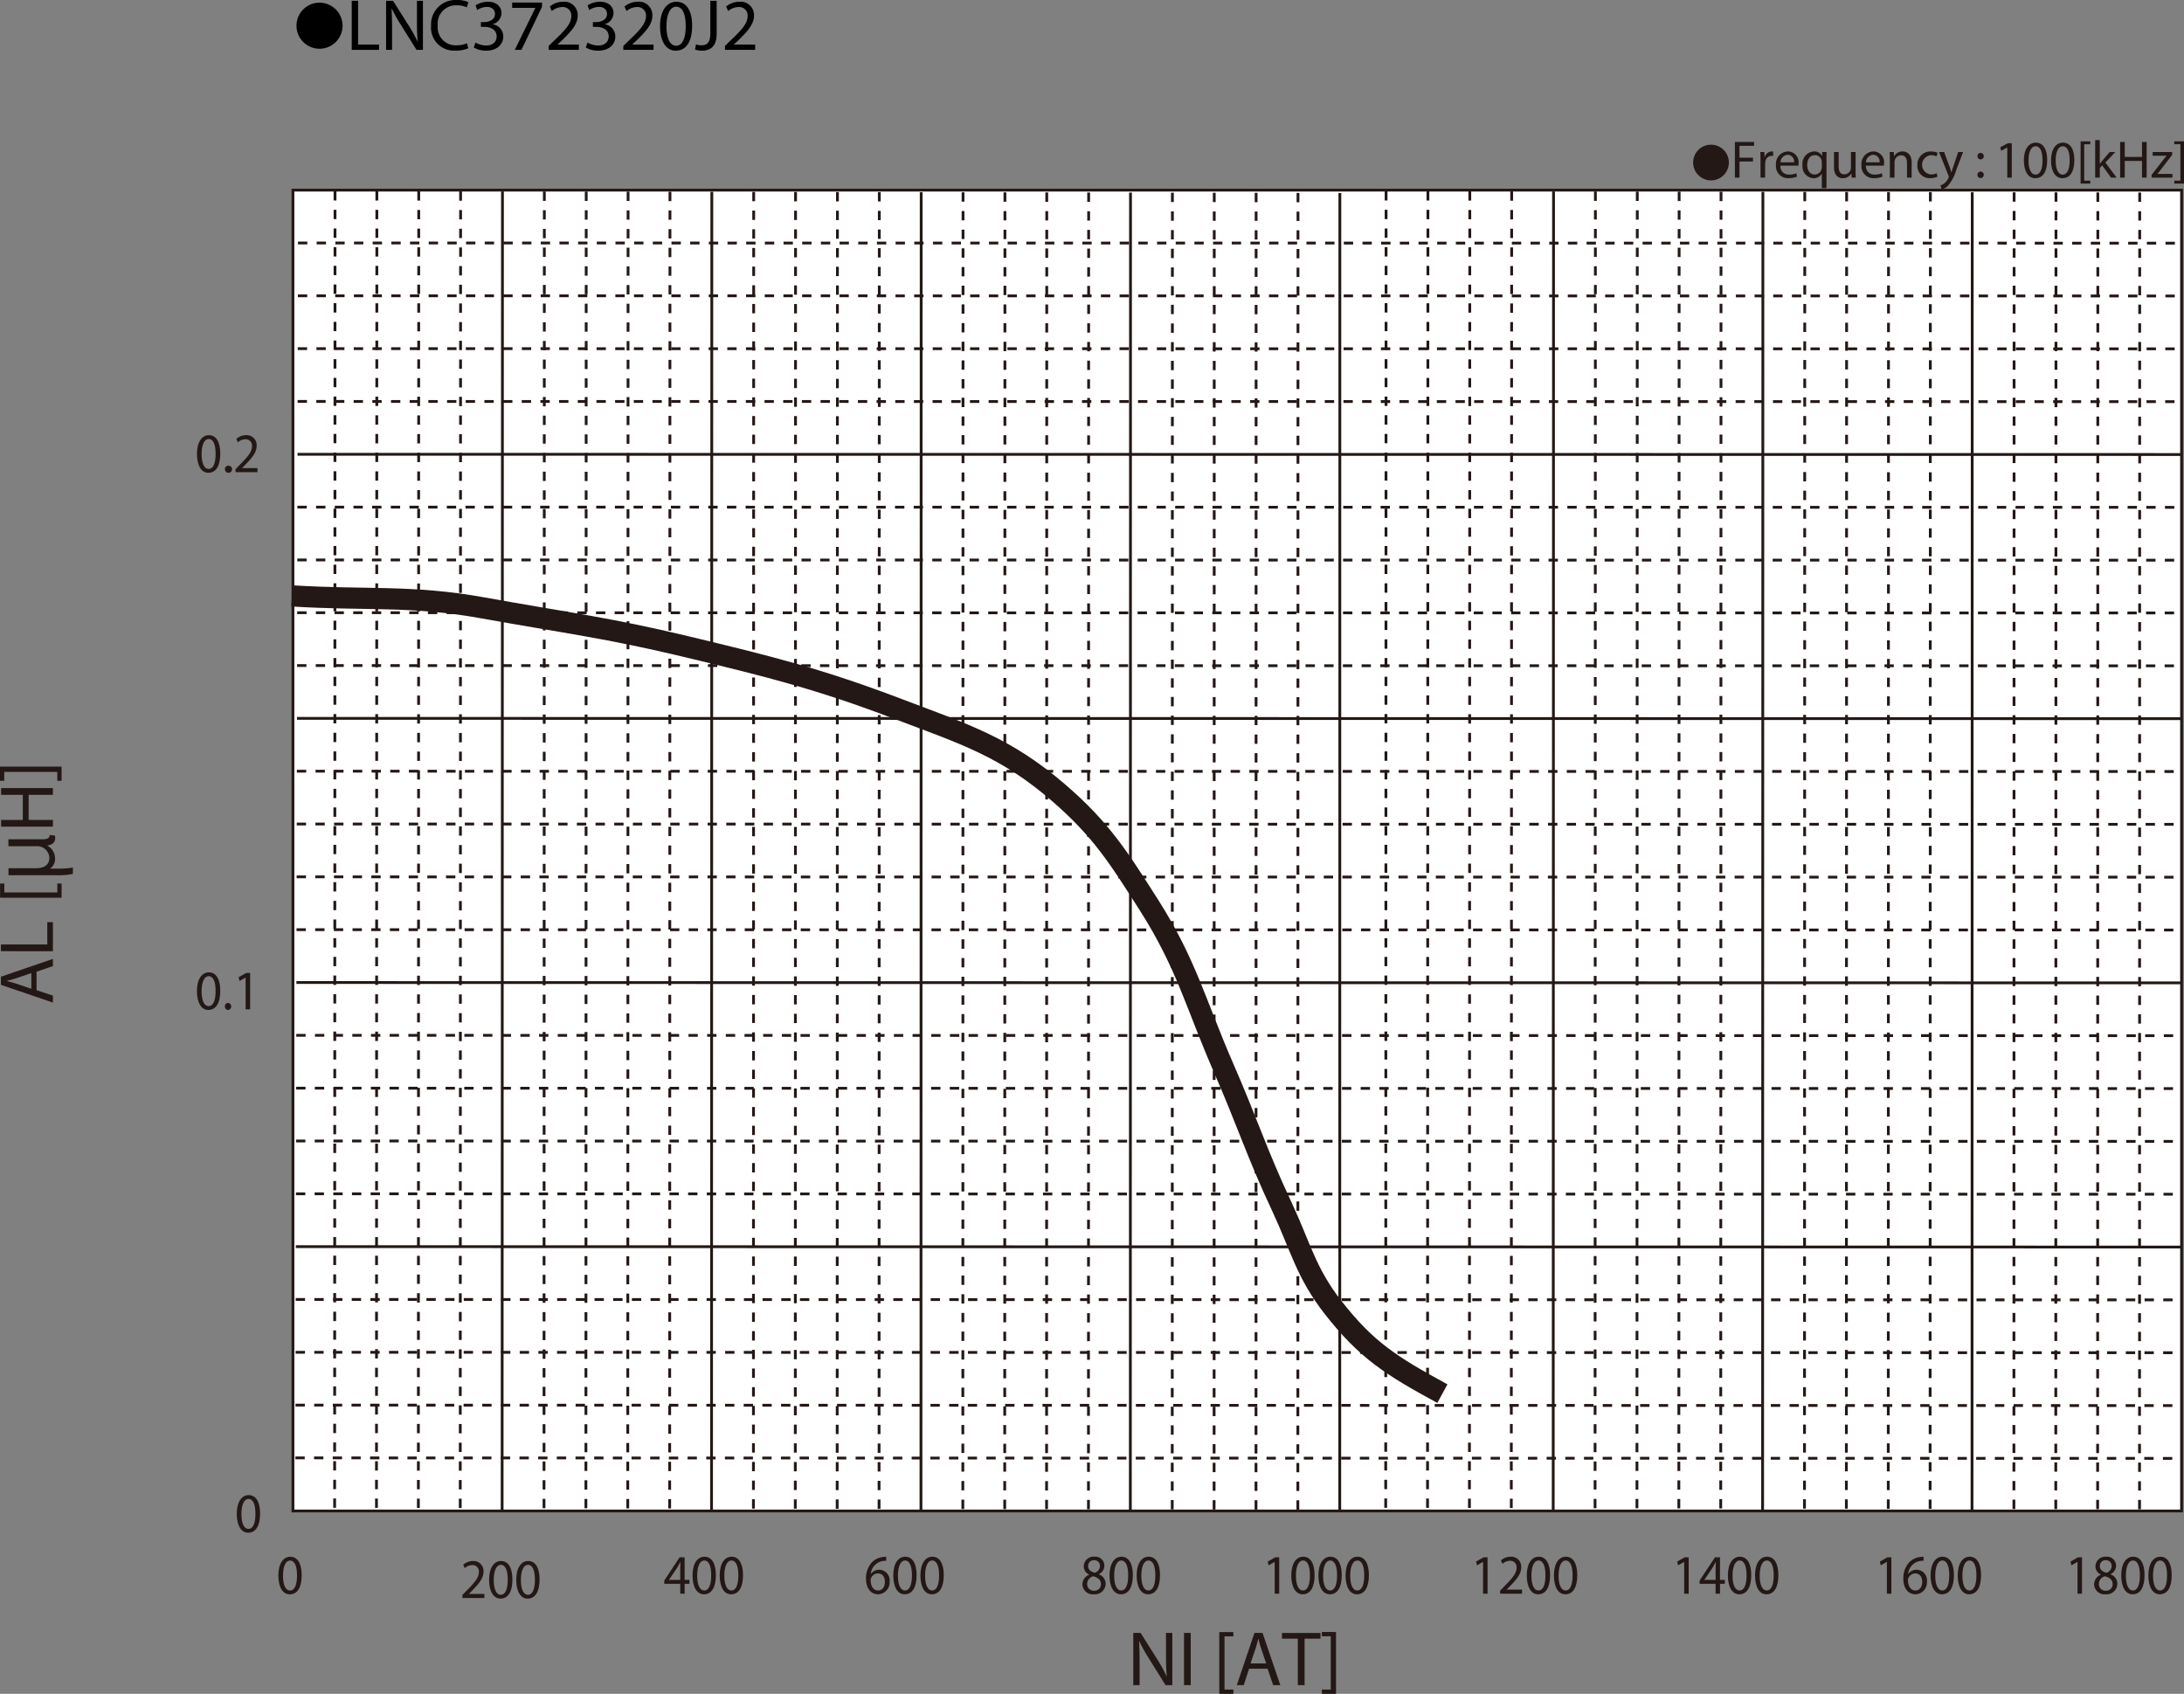 <svg id="レイヤー_1" data-name="レイヤー 1" xmlns="http://www.w3.org/2000/svg" viewBox="0 0 330.018 255.933">
  <rect x="0" y="0" width="330.018" height="255.933" fill="#808080" stroke="none"/>
  <defs>
    <style>
      .cls-1 {
        fill: #231815;
      }

      .cls-2 {
        fill: #fff;
      }

      .cls-3, .cls-4, .cls-5 {
        fill: none;
        stroke: #231815;
        stroke-miterlimit: 3.864;
      }

      .cls-3, .cls-4 {
        stroke-width: 0.423px;
      }

      .cls-4 {
        stroke-dasharray: 1.411 1.411;
      }

      .cls-5 {
        stroke-width: 3.2px;
      }
    </style>
  </defs>
  <title>AM_AL-Bias2-LNC372320J2</title>
  <g>
    <path class="cls-1" d="M261.637,24.741A2.698,2.698,0,1,1,258.938,27.439,2.694,2.694,0,0,1,261.637,24.741Z" transform="translate(-3.091 -2.878)"/>
    <path class="cls-1" d="M265.246,24.329h2.902v.584h-2.207v1.791h2.039v.576h-2.039v2.438h-.695Z" transform="translate(-3.091 -2.878)"/>
    <path class="cls-1" d="M269.117,27.055c0-.456-.008-.848-.031-1.208h.615l.024.76h.032a1.161,1.161,0,0,1,1.071-.848.765.765,0,0,1,.2.024v.664a1.057,1.057,0,0,0-.24-.024.986.986,0,0,0-.943.903,2.018,2.018,0,0,0-.032.328v2.063h-.696Z" transform="translate(-3.091 -2.878)"/>
    <path class="cls-1" d="M272.126,27.911a1.24,1.24,0,0,0,1.327,1.343,2.545,2.545,0,0,0,1.071-.2l.12.503a3.128,3.128,0,0,1-1.287.24,1.797,1.797,0,0,1-1.903-1.951,1.879,1.879,0,0,1,1.815-2.087,1.639,1.639,0,0,1,1.599,1.823,2.48,2.48,0,0,1-.024.328Zm2.062-.503a1.001,1.001,0,0,0-.976-1.144,1.166,1.166,0,0,0-1.079,1.144Z" transform="translate(-3.091 -2.878)"/>
    <path class="cls-1" d="M278.381,29.118h-.017a1.377,1.377,0,0,1-1.263.688,1.765,1.765,0,0,1-1.64-1.959,1.854,1.854,0,0,1,1.751-2.087,1.271,1.271,0,0,1,1.191.672h.016l.024-.584h.663c-.016.328-.023.664-.023,1.063v4.39h-.703Zm0-1.703a1.18,1.18,0,0,0-.032-.296,1.029,1.029,0,0,0-1.008-.799c-.728,0-1.167.616-1.167,1.487,0,.768.367,1.439,1.143,1.439a1.047,1.047,0,0,0,1.008-.768,1.176,1.176,0,0,0,.057-.336Z" transform="translate(-3.091 -2.878)"/>
    <path class="cls-1" d="M283.484,28.662c0,.4.008.752.031,1.056h-.623l-.04-.632h-.017a1.456,1.456,0,0,1-1.279.72c-.607,0-1.335-.336-1.335-1.695V25.848h.704v2.143c0,.736.224,1.231.863,1.231a1.019,1.019,0,0,0,.928-.64,1.051,1.051,0,0,0,.063-.36v-2.375h.704Z" transform="translate(-3.091 -2.878)"/>
    <path class="cls-1" d="M285.046,27.911a1.24,1.24,0,0,0,1.327,1.343,2.545,2.545,0,0,0,1.071-.2l.12.503a3.128,3.128,0,0,1-1.287.24,1.797,1.797,0,0,1-1.903-1.951,1.879,1.879,0,0,1,1.815-2.087,1.639,1.639,0,0,1,1.599,1.823,2.48,2.48,0,0,1-.024.328Zm2.062-.503a1.001,1.001,0,0,0-.976-1.144,1.166,1.166,0,0,0-1.079,1.144Z" transform="translate(-3.091 -2.878)"/>
    <path class="cls-1" d="M288.662,26.896c0-.4-.008-.728-.032-1.048h.624l.039.64h.017a1.424,1.424,0,0,1,1.279-.728c.536,0,1.367.32,1.367,1.647v2.311h-.704V27.487c0-.624-.231-1.143-.895-1.143a.997.997,0,0,0-.943.72.977.977,0,0,0-.049.328v2.327h-.703Z" transform="translate(-3.091 -2.878)"/>
    <path class="cls-1" d="M295.86,29.574a2.59,2.59,0,0,1-1.111.224,1.839,1.839,0,0,1-1.927-1.975,1.966,1.966,0,0,1,2.078-2.055,2.354,2.354,0,0,1,.976.2l-.159.544a1.63,1.63,0,0,0-.816-.184,1.459,1.459,0,0,0-.023,2.911,1.989,1.989,0,0,0,.863-.192Z" transform="translate(-3.091 -2.878)"/>
    <path class="cls-1" d="M296.861,25.848l.848,2.287c.088.256.184.56.248.791h.016c.072-.232.152-.528.248-.808l.768-2.271h.744l-1.056,2.759a5.9,5.9,0,0,1-1.327,2.423,1.909,1.909,0,0,1-.863.456l-.177-.592a1.861,1.861,0,0,0,.616-.344,2.141,2.141,0,0,0,.592-.784.519.519,0,0,0,.056-.168.634.634,0,0,0-.048-.184l-1.432-3.566Z" transform="translate(-3.091 -2.878)"/>
    <path class="cls-1" d="M301.901,26.487a.477.477,0,1,1,.952,0,.476.476,0,1,1-.952,0Zm0,2.823a.477.477,0,1,1,.952,0,.476.476,0,1,1-.952,0Z" transform="translate(-3.091 -2.878)"/>
    <path class="cls-1" d="M306.404,25.176h-.016l-.904.488-.135-.536,1.135-.608h.6v5.197h-.68Z" transform="translate(-3.091 -2.878)"/>
    <path class="cls-1" d="M312.436,27.063c0,1.767-.656,2.742-1.807,2.742-1.016,0-1.703-.951-1.72-2.67,0-1.743.752-2.703,1.808-2.703C311.812,24.433,312.436,25.408,312.436,27.063Zm-2.822.08c0,1.352.416,2.119,1.055,2.119.721,0,1.064-.84,1.064-2.167,0-1.279-.328-2.119-1.057-2.119C310.061,24.977,309.613,25.728,309.613,27.143Z" transform="translate(-3.091 -2.878)"/>
    <path class="cls-1" d="M316.539,27.063c0,1.767-.655,2.742-1.807,2.742-1.016,0-1.703-.951-1.719-2.67,0-1.743.752-2.703,1.807-2.703C315.916,24.433,316.539,25.408,316.539,27.063Zm-2.822.08c0,1.352.416,2.119,1.056,2.119.72,0,1.063-.84,1.063-2.167,0-1.279-.328-2.119-1.056-2.119C314.165,24.977,313.717,25.728,313.717,27.143Z" transform="translate(-3.091 -2.878)"/>
    <path class="cls-1" d="M317.485,30.613V24.241h1.463v.44h-.919v5.493h.919v.44Z" transform="translate(-3.091 -2.878)"/>
    <path class="cls-1" d="M320.381,27.623h.016c.096-.136.232-.304.344-.44l1.136-1.335h.848l-1.495,1.591,1.703,2.279h-.855l-1.336-1.855-.359.4v1.455h-.695V24.041h.695Z" transform="translate(-3.091 -2.878)"/>
    <path class="cls-1" d="M324.156,24.329V26.584h2.607V24.329h.703v5.389h-.703V27.191h-2.607v2.526h-.695V24.329Z" transform="translate(-3.091 -2.878)"/>
    <path class="cls-1" d="M328.213,29.31l1.752-2.279c.168-.208.327-.392.503-.6v-.016h-2.095v-.568h2.951l-.009.44-1.728,2.247c-.159.216-.319.408-.495.608v.016h2.263v.56h-3.143Z" transform="translate(-3.091 -2.878)"/>
    <path class="cls-1" d="M333.108,24.233v6.38h-1.464v-.44h.92v-5.501h-.92v-.439Z" transform="translate(-3.091 -2.878)"/>
  </g>
  <g>
    <path d="M54.856,6.797a3.482,3.482,0,1,1-3.478-3.518A3.496,3.496,0,0,1,54.856,6.797Z" transform="translate(-3.091 -2.878)"/>
    <path d="M56.241,2.999h.958V9.611H60.367v.803h-4.126Z" transform="translate(-3.091 -2.878)"/>
    <path d="M61.433,10.414V2.999H62.478l2.376,3.751a21.056,21.056,0,0,1,1.331,2.409l.022-.011c-.088-.99-.11-1.892-.11-3.047V2.999h.902v7.415h-.968l-2.354-3.763A23.522,23.522,0,0,1,62.291,4.176l-.033.011c.055.935.077,1.827.077,3.059v3.168Z" transform="translate(-3.091 -2.878)"/>
    <path d="M73.853,10.172a4.748,4.748,0,0,1-1.958.352,3.465,3.465,0,0,1-3.664-3.751A3.69,3.69,0,0,1,72.103,2.878a3.976,3.976,0,0,1,1.76.33l-.231.781a3.484,3.484,0,0,0-1.496-.308,2.757,2.757,0,0,0-2.894,3.059,2.695,2.695,0,0,0,2.85,2.981,3.831,3.831,0,0,0,1.562-.308Z" transform="translate(-3.091 -2.878)"/>
    <path d="M74.94,9.303a3.233,3.233,0,0,0,1.584.451c1.243,0,1.628-.792,1.617-1.386-.011-1.001-.913-1.43-1.849-1.43h-.539V6.211h.539c.704,0,1.595-.363,1.595-1.21,0-.572-.363-1.078-1.254-1.078a2.628,2.628,0,0,0-1.43.473l-.253-.704a3.4,3.4,0,0,1,1.87-.55c1.408,0,2.046.836,2.046,1.705a1.776,1.776,0,0,1-1.32,1.683v.022a1.863,1.863,0,0,1,1.595,1.837c0,1.145-.891,2.146-2.607,2.146a3.631,3.631,0,0,1-1.859-.484Z" transform="translate(-3.091 -2.878)"/>
    <path d="M84.995,3.263v.638l-3.113,6.513H80.88l3.103-6.326V4.066H80.484V3.263Z" transform="translate(-3.091 -2.878)"/>
    <path d="M85.996,10.414V9.82l.759-.737c1.826-1.738,2.651-2.663,2.662-3.741a1.276,1.276,0,0,0-1.419-1.397,2.436,2.436,0,0,0-1.519.605l-.308-.682a3.139,3.139,0,0,1,2.024-.726,2.012,2.012,0,0,1,2.189,2.079c0,1.32-.957,2.388-2.464,3.84l-.572.528v.022H90.561v.803Z" transform="translate(-3.091 -2.878)"/>
    <path d="M91.87,9.303a3.233,3.233,0,0,0,1.584.451c1.243,0,1.628-.792,1.617-1.386-.011-1.001-.913-1.43-1.849-1.43h-.539V6.211h.539c.704,0,1.595-.363,1.595-1.21,0-.572-.363-1.078-1.254-1.078a2.628,2.628,0,0,0-1.43.473l-.253-.704a3.4,3.4,0,0,1,1.87-.55c1.408,0,2.046.836,2.046,1.705a1.776,1.776,0,0,1-1.32,1.683v.022a1.863,1.863,0,0,1,1.595,1.837c0,1.145-.891,2.146-2.607,2.146a3.631,3.631,0,0,1-1.859-.484Z" transform="translate(-3.091 -2.878)"/>
    <path d="M97.282,10.414V9.82L98.041,9.083c1.826-1.738,2.651-2.663,2.662-3.741a1.276,1.276,0,0,0-1.419-1.397,2.436,2.436,0,0,0-1.519.605l-.308-.682a3.139,3.139,0,0,1,2.024-.726,2.012,2.012,0,0,1,2.189,2.079c0,1.32-.957,2.388-2.464,3.84l-.572.528v.022h3.212v.803Z" transform="translate(-3.091 -2.878)"/>
    <path d="M107.677,6.762c0,2.431-.902,3.773-2.486,3.773-1.397,0-2.343-1.309-2.365-3.675,0-2.398,1.034-3.718,2.486-3.718C106.819,3.142,107.677,4.484,107.677,6.762Zm-3.883.11c0,1.859.572,2.916,1.452,2.916.99,0,1.463-1.155,1.463-2.981,0-1.76-.451-2.916-1.452-2.916C104.41,3.89,103.794,4.924,103.794,6.872Z" transform="translate(-3.091 -2.878)"/>
    <path d="M110.427,2.999h.957V7.961c0,1.969-.968,2.574-2.244,2.574a3.099,3.099,0,0,1-1.023-.176l.143-.781a2.291,2.291,0,0,0,.803.143c.858,0,1.364-.385,1.364-1.837Z" transform="translate(-3.091 -2.878)"/>
    <path d="M112.638,10.414V9.82L113.397,9.083c1.826-1.738,2.651-2.663,2.662-3.741a1.276,1.276,0,0,0-1.419-1.397,2.436,2.436,0,0,0-1.519.605l-.308-.682a3.139,3.139,0,0,1,2.024-.726,2.012,2.012,0,0,1,2.189,2.079c0,1.32-.957,2.388-2.464,3.84l-.572.528v.022h3.212v.803Z" transform="translate(-3.091 -2.878)"/>
  </g>
  <rect class="cls-2" x="44.266" y="28.729" width="285.385" height="199.577"/>
  <rect class="cls-3" x="44.266" y="28.729" width="285.385" height="199.577"/>
  <path class="cls-4" d="M167.594,31.971l-.03,199.212m-6.3-199.225-.027,199.225M154.943,31.946l-.033,199.238m-6.297-199.248-.032,199.248" transform="translate(-3.091 -2.878)"/>
  <line class="cls-3" x1="170.828" y1="29.104" x2="170.802" y2="228.305"/>
  <path class="cls-4" d="M199.226,32.03l-.02,199.153M192.899,32.019l-.018,199.164M186.573,32.008l-.023,199.175M180.249,31.995l-.025,199.188" transform="translate(-3.091 -2.878)"/>
  <line class="cls-3" x1="202.463" y1="29.165" x2="202.446" y2="228.305"/>
  <path class="cls-4" d="M104.327,31.852,104.282,231.183M97.999,31.839l-.048,199.344M91.672,31.828,91.625,231.183M85.345,31.816,85.294,231.183" transform="translate(-3.091 -2.878)"/>
  <line class="cls-3" x1="107.562" y1="28.985" x2="107.519" y2="228.305"/>
  <path class="cls-4" d="M72.69,31.792,72.637,231.183M66.366,31.779l-.057,199.404M60.036,31.766l-.057,199.417m-6.263-199.427-.06,199.427" transform="translate(-3.091 -2.878)"/>
  <line class="cls-3" x1="75.927" y1="28.925" x2="75.875" y2="228.305"/>
  <path class="cls-4" d="M135.96,31.911l-.036,199.272M129.635,31.9l-.04,199.283M123.306,31.887l-.041,199.296m-6.285-199.309-.041,199.309" transform="translate(-3.091 -2.878)"/>
  <line class="cls-3" x1="139.198" y1="29.046" x2="139.164" y2="228.305"/>
  <path class="cls-4" d="M263.151,31.852l-.046,199.331M256.821,31.839l-.045,199.344M250.497,31.828l-.051,199.355M244.167,31.816l-.051,199.367M326.416,31.971l-.027,199.212M320.087,31.958l-.029,199.225M313.765,31.946l-.032,199.238M307.438,31.935l-.033,199.248" transform="translate(-3.091 -2.878)"/>
  <line class="cls-3" x1="266.386" y1="28.985" x2="266.342" y2="228.305"/>
  <path class="cls-4" d="M231.515,31.792l-.055,199.391M225.188,31.779l-.055,199.404M218.861,31.766l-.059,199.417m-6.263-199.427-.06,199.427" transform="translate(-3.091 -2.878)"/>
  <line class="cls-3" x1="234.752" y1="28.925" x2="234.7" y2="228.305"/>
  <path class="cls-4" d="M294.783,31.911,294.745,231.183M288.459,31.9l-.038,199.283M282.13,31.887l-.04,199.296m-6.285-199.309-.044,199.309" transform="translate(-3.091 -2.878)"/>
  <line class="cls-3" x1="298.02" y1="29.046" x2="297.986" y2="228.305"/>
  <path class="cls-4" d="M48.033,79.5l284.577.035M48.015,87.483l284.595.038M47.999,95.459l284.611.039M47.981,103.443l284.629.042" transform="translate(-3.091 -2.878)"/>
  <line class="cls-3" x1="44.959" y1="68.642" x2="329.52" y2="68.675"/>
  <path class="cls-4" d="M47.862,159.314l284.748.056m-284.766,7.928,284.766.059m-284.784,7.921,284.784.061M47.81,183.26l284.8.066" transform="translate(-3.091 -2.878)"/>
  <line class="cls-3" x1="44.788" y1="148.457" x2="329.52" y2="148.51"/>
  <path class="cls-4" d="M47.776,199.224l284.834.067M47.76,207.204l284.851.07M47.742,215.189l284.868.071m-284.886,7.904,284.886.075" transform="translate(-3.091 -2.878)"/>
  <line class="cls-3" x1="44.7" y1="188.363" x2="329.52" y2="188.428"/>
  <path class="cls-4" d="M47.949,119.406l284.662.048M47.931,127.386l284.68.048M47.913,135.371l284.698.048M47.895,143.351l284.715.051" transform="translate(-3.091 -2.878)"/>
  <line class="cls-3" x1="44.874" y1="108.544" x2="329.52" y2="108.589"/>
  <path class="cls-4" d="M48.118,39.593l284.493.025m-284.509,7.954,284.509.027M48.084,55.558l284.527.028M48.066,63.535l284.545.031" transform="translate(-3.091 -2.878)"/>
  <path class="cls-1" d="M42.393,231.569c0,1.868-.656,2.899-1.807,2.899-1.016,0-1.703-1.006-1.719-2.823,0-1.843.751-2.857,1.807-2.857C41.77,228.788,42.393,229.819,42.393,231.569Zm-2.823.085c0,1.429.416,2.24,1.056,2.24.72,0,1.063-.888,1.063-2.291,0-1.353-.328-2.24-1.056-2.24C40.019,229.363,39.57,230.158,39.57,231.654Z" transform="translate(-3.091 -2.878)"/>
  <g>
    <path class="cls-1" d="M36.378,71.415c0,1.868-.656,2.899-1.807,2.899-1.016,0-1.703-1.006-1.719-2.823,0-1.843.751-2.857,1.807-2.857C35.755,68.634,36.378,69.666,36.378,71.415Zm-2.823.084c0,1.429.416,2.24,1.056,2.24.72,0,1.063-.888,1.063-2.291,0-1.353-.328-2.24-1.056-2.24C34.004,69.209,33.556,70.003,33.556,71.5Z" transform="translate(-3.091 -2.878)"/>
    <path class="cls-1" d="M37.083,73.782a.488.488,0,0,1,.479-.533.536.536,0,1,1-.479.533Z" transform="translate(-3.091 -2.878)"/>
    <path class="cls-1" d="M38.682,74.222v-.457l.552-.566c1.327-1.335,1.927-2.045,1.935-2.874A.956.956,0,0,0,40.137,69.251a1.724,1.724,0,0,0-1.104.465l-.224-.524a2.208,2.208,0,0,1,1.471-.558,1.505,1.505,0,0,1,1.591,1.598c0,1.015-.695,1.834-1.791,2.951l-.416.406v.017H42v.617Z" transform="translate(-3.091 -2.878)"/>
  </g>
  <path class="cls-1" d="M48.678,240.882c0,1.868-.656,2.899-1.807,2.899-1.016,0-1.703-1.006-1.719-2.823,0-1.843.751-2.857,1.807-2.857C48.055,238.101,48.678,239.132,48.678,240.882Zm-2.823.085c0,1.429.416,2.24,1.056,2.24.72,0,1.063-.888,1.063-2.291,0-1.353-.328-2.24-1.056-2.24C46.304,238.676,45.855,239.471,45.855,240.967Z" transform="translate(-3.091 -2.878)"/>
  <g>
    <path class="cls-1" d="M72.964,244.333V243.877l.552-.566c1.327-1.336,1.927-2.046,1.935-2.875a.956.956,0,0,0-1.032-1.073,1.724,1.724,0,0,0-1.104.465l-.224-.523a2.208,2.208,0,0,1,1.471-.559,1.505,1.505,0,0,1,1.591,1.598c0,1.015-.695,1.835-1.791,2.95l-.416.406v.017h2.334v.617Z" transform="translate(-3.091 -2.878)"/>
    <path class="cls-1" d="M80.521,241.526c0,1.868-.656,2.899-1.807,2.899-1.016,0-1.703-1.006-1.719-2.823,0-1.843.751-2.857,1.807-2.857C79.897,238.745,80.521,239.776,80.521,241.526Zm-2.823.085c0,1.429.416,2.24,1.056,2.24.72,0,1.063-.888,1.063-2.291,0-1.353-.328-2.24-1.056-2.24C78.146,239.32,77.698,240.115,77.698,241.611Z" transform="translate(-3.091 -2.878)"/>
    <path class="cls-1" d="M84.624,241.526c0,1.868-.656,2.899-1.807,2.899-1.016,0-1.703-1.006-1.719-2.823,0-1.843.751-2.857,1.807-2.857C84,238.745,84.624,239.776,84.624,241.526Zm-2.823.085c0,1.429.416,2.24,1.056,2.24.72,0,1.063-.888,1.063-2.291,0-1.353-.328-2.24-1.056-2.24C82.249,239.32,81.801,240.115,81.801,241.611Z" transform="translate(-3.091 -2.878)"/>
  </g>
  <g>
    <path class="cls-1" d="M105.881,243.682v-1.496H103.467v-.49l2.318-3.509h.76v3.416h.728v.583h-.728v1.496Zm0-2.079v-1.835q0-.431.024-.862h-.024c-.16.321-.288.559-.432.812l-1.271,1.868v.018Z" transform="translate(-3.091 -2.878)"/>
    <path class="cls-1" d="M111.263,240.875c0,1.868-.656,2.899-1.807,2.899-1.016,0-1.703-1.006-1.719-2.823,0-1.843.751-2.857,1.807-2.857C110.64,238.094,111.263,239.125,111.263,240.875Zm-2.823.085c0,1.429.416,2.24,1.056,2.24.72,0,1.063-.888,1.063-2.291,0-1.353-.328-2.24-1.056-2.24C108.889,238.669,108.44,239.464,108.44,240.96Z" transform="translate(-3.091 -2.878)"/>
    <path class="cls-1" d="M115.366,240.875c0,1.868-.656,2.899-1.807,2.899-1.016,0-1.703-1.006-1.719-2.823,0-1.843.751-2.857,1.807-2.857C114.742,238.094,115.366,239.125,115.366,240.875Zm-2.823.085c0,1.429.416,2.24,1.056,2.24.72,0,1.063-.888,1.063-2.291,0-1.353-.328-2.24-1.056-2.24C112.991,238.669,112.543,239.464,112.543,240.96Z" transform="translate(-3.091 -2.878)"/>
    <path class="cls-1" d="M137.006,238.711a2.367,2.367,0,0,0-.528.034,2.181,2.181,0,0,0-1.807,1.952h.024a1.52,1.52,0,0,1,1.255-.634,1.594,1.594,0,0,1,1.567,1.775,1.797,1.797,0,0,1-1.727,1.936c-1.111,0-1.839-.913-1.839-2.342a3.565,3.565,0,0,1,.879-2.477,2.766,2.766,0,0,1,1.663-.812,3.268,3.268,0,0,1,.512-.042Zm-.2,3.17c0-.786-.424-1.26-1.072-1.26a1.155,1.155,0,0,0-1.007.677.664.664,0,0,0-.08.33c.016.904.408,1.572,1.144,1.572C136.398,243.2,136.807,242.667,136.807,241.881Z" transform="translate(-3.091 -2.878)"/>
    <path class="cls-1" d="M141.597,240.875c0,1.868-.656,2.899-1.807,2.899-1.015,0-1.703-1.006-1.719-2.823,0-1.843.752-2.857,1.807-2.857C140.973,238.094,141.597,239.125,141.597,240.875Zm-2.822.085c0,1.429.416,2.24,1.055,2.24.72,0,1.063-.888,1.063-2.291,0-1.353-.328-2.24-1.056-2.24C139.222,238.669,138.774,239.464,138.774,240.96Z" transform="translate(-3.091 -2.878)"/>
    <path class="cls-1" d="M145.699,240.875c0,1.868-.656,2.899-1.807,2.899-1.015,0-1.703-1.006-1.719-2.823,0-1.843.752-2.857,1.807-2.857C145.076,238.094,145.699,239.125,145.699,240.875Zm-2.822.085c0,1.429.416,2.24,1.055,2.24.72,0,1.063-.888,1.063-2.291,0-1.353-.328-2.24-1.056-2.24C143.324,238.669,142.877,239.464,142.877,240.96Z" transform="translate(-3.091 -2.878)"/>
    <path class="cls-1" d="M166.653,242.287a1.562,1.562,0,0,1,1.031-1.471l-.008-.025a1.364,1.364,0,0,1-.824-1.234,1.487,1.487,0,0,1,1.607-1.463,1.372,1.372,0,0,1,1.511,1.353,1.399,1.399,0,0,1-.855,1.285v.025a1.512,1.512,0,0,1,1.048,1.42,1.634,1.634,0,0,1-1.767,1.598A1.567,1.567,0,0,1,166.653,242.287Zm2.798-.034c0-.668-.439-.989-1.144-1.2a1.176,1.176,0,0,0-.935,1.133.988.988,0,0,0,1.039,1.048A.963.963,0,0,0,169.451,242.253Zm-1.935-2.747c0,.549.392.845.992,1.015a1.07,1.07,0,0,0,.792-.998.832.832,0,0,0-.879-.896A.848.848,0,0,0,167.516,239.506Z" transform="translate(-3.091 -2.878)"/>
    <path class="cls-1" d="M174.273,240.875c0,1.868-.656,2.899-1.807,2.899-1.015,0-1.703-1.006-1.719-2.823,0-1.843.752-2.857,1.807-2.857C173.65,238.094,174.273,239.125,174.273,240.875Zm-2.822.085c0,1.429.416,2.24,1.055,2.24.72,0,1.063-.888,1.063-2.291,0-1.353-.328-2.24-1.056-2.24C171.898,238.669,171.451,239.464,171.451,240.96Z" transform="translate(-3.091 -2.878)"/>
    <path class="cls-1" d="M178.376,240.875c0,1.868-.656,2.899-1.807,2.899-1.015,0-1.703-1.006-1.719-2.823,0-1.843.752-2.857,1.807-2.857C177.752,238.094,178.376,239.125,178.376,240.875Zm-2.822.085c0,1.429.416,2.24,1.055,2.24.72,0,1.063-.888,1.063-2.291,0-1.353-.328-2.24-1.056-2.24C176.001,238.669,175.554,239.464,175.554,240.96Z" transform="translate(-3.091 -2.878)"/>
    <path class="cls-1" d="M195.707,238.88h-.016l-.904.516-.136-.566,1.136-.643h.6v5.495H195.707Z" transform="translate(-3.091 -2.878)"/>
    <path class="cls-1" d="M201.736,240.875c0,1.868-.656,2.899-1.807,2.899-1.016,0-1.703-1.006-1.72-2.823,0-1.843.752-2.857,1.808-2.857C201.113,238.094,201.736,239.125,201.736,240.875Zm-2.822.085c0,1.429.416,2.24,1.055,2.24.721,0,1.064-.888,1.064-2.291,0-1.353-.328-2.24-1.057-2.24C199.361,238.669,198.914,239.464,198.914,240.96Z" transform="translate(-3.091 -2.878)"/>
    <path class="cls-1" d="M205.839,240.875c0,1.868-.655,2.899-1.808,2.899-1.015,0-1.703-1.006-1.719-2.823,0-1.843.752-2.857,1.807-2.857C205.215,238.094,205.839,239.125,205.839,240.875Zm-2.822.085c0,1.429.415,2.24,1.056,2.24.719,0,1.062-.888,1.062-2.291,0-1.353-.327-2.24-1.055-2.24C203.464,238.669,203.017,239.464,203.017,240.96Z" transform="translate(-3.091 -2.878)"/>
    <path class="cls-1" d="M209.941,240.875c0,1.868-.656,2.899-1.807,2.899-1.016,0-1.703-1.006-1.72-2.823,0-1.843.752-2.857,1.808-2.857C209.318,238.094,209.941,239.125,209.941,240.875Zm-2.822.085c0,1.429.416,2.24,1.055,2.24.721,0,1.064-.888,1.064-2.291,0-1.353-.328-2.24-1.057-2.24C207.566,238.669,207.119,239.464,207.119,240.96Z" transform="translate(-3.091 -2.878)"/>
    <path class="cls-1" d="M227.191,238.88h-.016l-.904.516-.135-.566,1.135-.643h.6v5.495h-.68Z" transform="translate(-3.091 -2.878)"/>
    <path class="cls-1" d="M229.768,243.682v-.456l.551-.566c1.328-1.336,1.928-2.046,1.936-2.875a.956.956,0,0,0-1.031-1.073,1.722,1.722,0,0,0-1.104.465l-.225-.523a2.211,2.211,0,0,1,1.472-.559,1.505,1.505,0,0,1,1.591,1.598c0,1.015-.695,1.835-1.791,2.95l-.416.406v.017h2.335v.617Z" transform="translate(-3.091 -2.878)"/>
    <path class="cls-1" d="M237.324,240.875c0,1.868-.656,2.899-1.808,2.899-1.016,0-1.703-1.006-1.719-2.823,0-1.843.751-2.857,1.807-2.857C236.7,238.094,237.324,239.125,237.324,240.875Zm-2.823.085c0,1.429.416,2.24,1.056,2.24.72,0,1.063-.888,1.063-2.291,0-1.353-.328-2.24-1.056-2.24C234.949,238.669,234.501,239.464,234.501,240.96Z" transform="translate(-3.091 -2.878)"/>
    <path class="cls-1" d="M241.426,240.875c0,1.868-.655,2.899-1.807,2.899-1.016,0-1.703-1.006-1.719-2.823,0-1.843.752-2.857,1.807-2.857C240.803,238.094,241.426,239.125,241.426,240.875Zm-2.822.085c0,1.429.416,2.24,1.056,2.24.72,0,1.063-.888,1.063-2.291,0-1.353-.328-2.24-1.056-2.24C239.052,238.669,238.604,239.464,238.604,240.96Z" transform="translate(-3.091 -2.878)"/>
    <path class="cls-1" d="M257.581,238.88h-.016l-.903.516-.137-.566,1.136-.643h.6v5.495h-.68Z" transform="translate(-3.091 -2.878)"/>
    <path class="cls-1" d="M262.332,243.682v-1.496h-2.415v-.49l2.318-3.509h.76v3.416h.728v.583h-.728v1.496Zm0-2.079v-1.835q0-.431.023-.862H262.332c-.16.321-.289.559-.432.812l-1.271,1.868v.018Z" transform="translate(-3.091 -2.878)"/>
    <path class="cls-1" d="M267.713,240.875c0,1.868-.655,2.899-1.807,2.899-1.016,0-1.703-1.006-1.719-2.823,0-1.843.752-2.857,1.807-2.857C267.09,238.094,267.713,239.125,267.713,240.875Zm-2.822.085c0,1.429.416,2.24,1.056,2.24.72,0,1.063-.888,1.063-2.291,0-1.353-.328-2.24-1.056-2.24C265.339,238.669,264.891,239.464,264.891,240.96Z" transform="translate(-3.091 -2.878)"/>
    <path class="cls-1" d="M271.816,240.875c0,1.868-.656,2.899-1.808,2.899-1.016,0-1.703-1.006-1.719-2.823,0-1.843.751-2.857,1.807-2.857C271.192,238.094,271.816,239.125,271.816,240.875Zm-2.823.085c0,1.429.416,2.24,1.056,2.24.72,0,1.063-.888,1.063-2.291,0-1.353-.328-2.24-1.056-2.24C269.441,238.669,268.993,239.464,268.993,240.96Z" transform="translate(-3.091 -2.878)"/>
    <path class="cls-1" d="M288.211,238.88h-.016l-.904.516-.136-.566,1.136-.643h.6v5.495h-.68Z" transform="translate(-3.091 -2.878)"/>
    <path class="cls-1" d="M293.752,238.711a2.364,2.364,0,0,0-.527.034,2.181,2.181,0,0,0-1.807,1.952h.023a1.521,1.521,0,0,1,1.256-.634,1.594,1.594,0,0,1,1.566,1.775,1.796,1.796,0,0,1-1.727,1.936c-1.111,0-1.839-.913-1.839-2.342a3.566,3.566,0,0,1,.88-2.477,2.765,2.765,0,0,1,1.662-.812,3.286,3.286,0,0,1,.512-.042Zm-.199,3.17c0-.786-.424-1.26-1.072-1.26a1.156,1.156,0,0,0-1.007.677.664.664,0,0,0-.08.33c.017.904.408,1.572,1.144,1.572C293.145,243.2,293.553,242.667,293.553,241.881Z" transform="translate(-3.091 -2.878)"/>
    <path class="cls-1" d="M298.343,240.875c0,1.868-.655,2.899-1.808,2.899-1.015,0-1.703-1.006-1.719-2.823,0-1.843.752-2.857,1.807-2.857C297.719,238.094,298.343,239.125,298.343,240.875Zm-2.822.085c0,1.429.415,2.24,1.056,2.24.719,0,1.062-.888,1.062-2.291,0-1.353-.327-2.24-1.055-2.24C295.968,238.669,295.521,239.464,295.521,240.96Z" transform="translate(-3.091 -2.878)"/>
    <path class="cls-1" d="M302.445,240.875c0,1.868-.656,2.899-1.807,2.899-1.016,0-1.703-1.006-1.72-2.823,0-1.843.752-2.857,1.808-2.857C301.822,238.094,302.445,239.125,302.445,240.875Zm-2.822.085c0,1.429.416,2.24,1.055,2.24.721,0,1.064-.888,1.064-2.291,0-1.353-.328-2.24-1.057-2.24C300.07,238.669,299.623,239.464,299.623,240.96Z" transform="translate(-3.091 -2.878)"/>
    <path class="cls-1" d="M317.017,238.88H317.001l-.903.516-.137-.566,1.136-.643h.6v5.495h-.68Z" transform="translate(-3.091 -2.878)"/>
    <path class="cls-1" d="M319.528,242.287a1.562,1.562,0,0,1,1.031-1.471l-.008-.025a1.365,1.365,0,0,1-.823-1.234,1.487,1.487,0,0,1,1.607-1.463,1.372,1.372,0,0,1,1.511,1.353,1.398,1.398,0,0,1-.856,1.285v.025a1.511,1.511,0,0,1,1.048,1.42,1.634,1.634,0,0,1-1.767,1.598A1.567,1.567,0,0,1,319.528,242.287Zm2.798-.034c0-.668-.439-.989-1.143-1.2a1.177,1.177,0,0,0-.936,1.133.988.988,0,0,0,1.039,1.048A.962.962,0,0,0,322.326,242.253Zm-1.935-2.747c0,.549.392.845.991,1.015a1.069,1.069,0,0,0,.792-.998.832.832,0,0,0-.88-.896A.848.848,0,0,0,320.392,239.506Z" transform="translate(-3.091 -2.878)"/>
    <path class="cls-1" d="M327.148,240.875c0,1.868-.655,2.899-1.807,2.899-1.016,0-1.703-1.006-1.719-2.823,0-1.843.752-2.857,1.807-2.857C326.525,238.094,327.148,239.125,327.148,240.875Zm-2.822.085c0,1.429.416,2.24,1.056,2.24.72,0,1.063-.888,1.063-2.291,0-1.353-.328-2.24-1.056-2.24C324.774,238.669,324.326,239.464,324.326,240.96Z" transform="translate(-3.091 -2.878)"/>
    <path class="cls-1" d="M331.252,240.875c0,1.868-.656,2.899-1.808,2.899-1.016,0-1.703-1.006-1.719-2.823,0-1.843.751-2.857,1.807-2.857C330.628,238.094,331.252,239.125,331.252,240.875Zm-2.823.085c0,1.429.416,2.24,1.056,2.24.72,0,1.063-.888,1.063-2.291,0-1.353-.328-2.24-1.056-2.24C328.877,238.669,328.429,239.464,328.429,240.96Z" transform="translate(-3.091 -2.878)"/>
  </g>
  <g>
    <path class="cls-1" d="M36.375,152.581c0,1.868-.656,2.899-1.807,2.899-1.016,0-1.703-1.006-1.719-2.823,0-1.843.751-2.857,1.807-2.857C35.752,149.8,36.375,150.832,36.375,152.581Zm-2.823.085c0,1.428.416,2.24,1.056,2.24.72,0,1.063-.889,1.063-2.291,0-1.353-.328-2.24-1.056-2.24C34.001,150.375,33.553,151.17,33.553,152.666Z" transform="translate(-3.091 -2.878)"/>
    <path class="cls-1" d="M37.08,154.948a.487.487,0,0,1,.479-.532.536.536,0,0,1-.008,1.064A.487.487,0,0,1,37.08,154.948Z" transform="translate(-3.091 -2.878)"/>
    <path class="cls-1" d="M40.206,150.586h-.016l-.904.516-.136-.566,1.135-.643h.6v5.495h-.68Z" transform="translate(-3.091 -2.878)"/>
  </g>
  <path class="cls-5" d="M47.206,92.917c11.233.702,18.077-.133,28.801,1.801,12.626,2.276,18.882,3.004,30.756,5.855,12.67,3.041,20.073,4.88,32.052,9.434,9.983,3.795,16.185,5.696,24.28,12.687,6.402,5.527,9.047,9.773,13.598,16.915,5.696,8.941,7.082,15.004,11.331,24.721,3.527,8.071,5.001,12.851,8.742,20.822,2.842,6.056,3.65,10.026,7.77,15.289,5.06,6.463,8.742,8.785,16.511,13.013" transform="translate(-3.091 -2.878)"/>
  <g>
    <path class="cls-1" d="M174.338,257.5v-7.888h1.108l2.518,3.99A22.419,22.419,0,0,1,179.374,256.166l.023-.012c-.093-1.054-.116-2.014-.116-3.242V249.612h.956V257.5h-1.026l-2.495-4.003a24.908,24.908,0,0,1-1.469-2.633l-.035.012c.058.995.082,1.942.082,3.253V257.5Z" transform="translate(-3.091 -2.878)"/>
    <path class="cls-1" d="M183.021,249.612V257.5h-1.015v-7.888Z" transform="translate(-3.091 -2.878)"/>
    <path class="cls-1" d="M187.334,258.811V249.483h2.133v.644h-1.341v8.04h1.341v.644Z" transform="translate(-3.091 -2.878)"/>
    <path class="cls-1" d="M191.845,255.019,191.029,257.5h-1.05l2.669-7.888h1.225l2.682,7.888h-1.084l-.84-2.481Zm2.576-.796-.77-2.271c-.175-.515-.291-.982-.407-1.439h-.023c-.117.469-.245.948-.396,1.428l-.77,2.282Z" transform="translate(-3.091 -2.878)"/>
    <path class="cls-1" d="M199.199,250.478h-2.391v-.865H202.627v.865h-2.402V257.5h-1.025Z" transform="translate(-3.091 -2.878)"/>
    <path class="cls-1" d="M204.969,249.472v9.339h-2.133V258.167h1.34v-8.052h-1.34v-.644Z" transform="translate(-3.091 -2.878)"/>
  </g>
  <g>
    <path class="cls-1" d="M8.616,152.494l2.472.819v1.054l-7.857-2.681V150.458l7.857-2.692v1.089l-2.472.843Zm-.792-2.586-2.262.772c-.513.175-.979.292-1.434.409v.023c.466.117.944.246,1.422.397l2.273.772Z" transform="translate(-3.091 -2.878)"/>
    <path class="cls-1" d="M3.23,146.603V145.585h7.006v-3.371h.851v4.389Z" transform="translate(-3.091 -2.878)"/>
    <path class="cls-1" d="M12.394,138.522h-9.291v-2.142h.641v1.346h8.009v-1.346h.641Z" transform="translate(-3.091 -2.878)"/>
    <path class="cls-1" d="M4.375,135.123v-1.059H8.572c1.059,0,1.979-.428,1.979-1.563a1.84,1.84,0,0,0-1.891-1.764H4.362v-1.046H9.504c.756,0,1.072-.151,1.097-.655l.782.101a1.122,1.122,0,0,1,.05.366c0,.542-.303,1.021-1.185,1.122v.038a2.172,2.172,0,0,1,1.16,1.916,1.656,1.656,0,0,1-.794,1.55h.933a14.389,14.389,0,0,0,2.559-.164v.958a10.395,10.395,0,0,1-2.47.202Z" transform="translate(-3.091 -2.878)"/>
    <path class="cls-1" d="M3.261,126.774h3.275V122.979H3.261v-1.024h7.827V122.979H7.418v3.795h3.669v1.013H3.261Z" transform="translate(-3.091 -2.878)"/>
    <path class="cls-1" d="M3.091,118.716h9.303v2.142h-.641v-1.346H3.732v1.346H3.091Z" transform="translate(-3.091 -2.878)"/>
  </g>
</svg>
